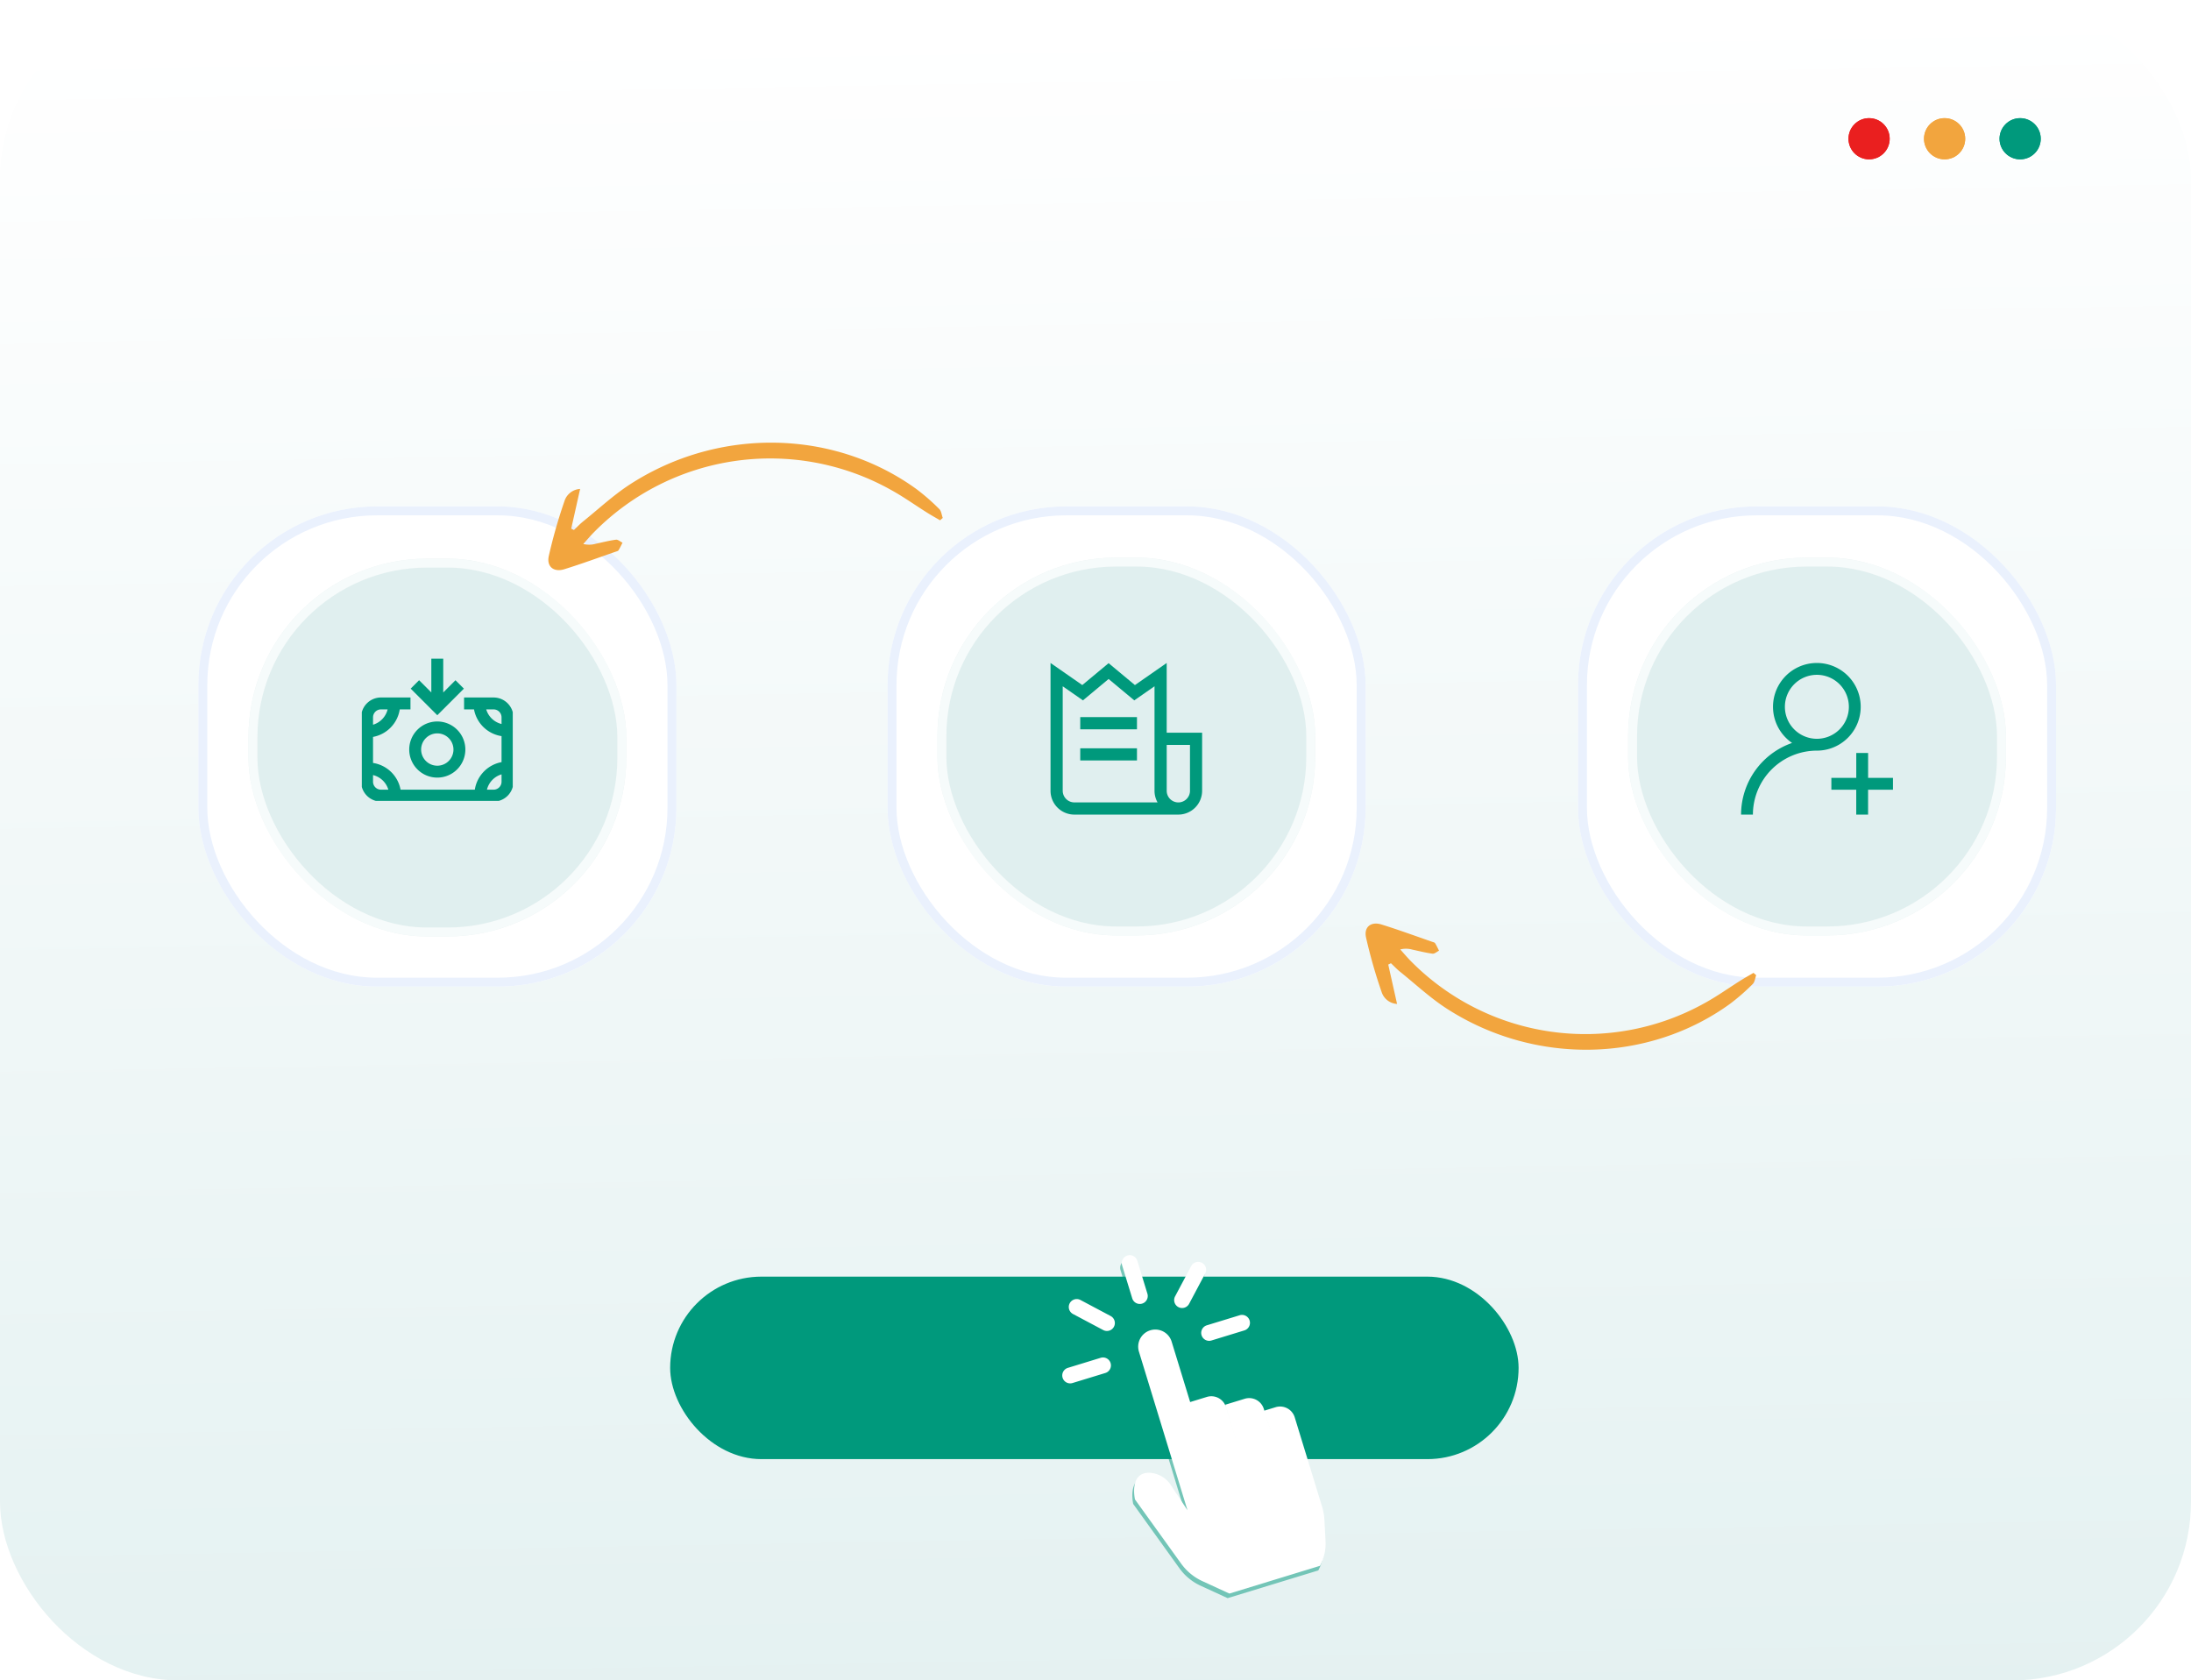 <svg xmlns="http://www.w3.org/2000/svg" xmlns:xlink="http://www.w3.org/1999/xlink" width="490.41" height="376.14" viewBox="0 0 490.41 376.14">
  <defs>
    <clipPath id="clip-path">
      <rect id="Rectangle_1847" data-name="Rectangle 1847" width="490.41" height="376.14" rx="40" transform="translate(13249 5390)" fill="none" stroke="#707070" stroke-linecap="round" stroke-linejoin="round" stroke-width="1"/>
    </clipPath>
    <linearGradient id="linear-gradient" x1="0.5" y1="0.015" x2="0.526" y2="1.164" gradientUnits="objectBoundingBox">
      <stop offset="0" stop-color="#fff"/>
      <stop offset="1" stop-color="#e0efef"/>
    </linearGradient>
    <clipPath id="clip-path-2">
      <rect id="Rectangle_1789" data-name="Rectangle 1789" width="33.933" height="33.939" fill="none"/>
    </clipPath>
    <clipPath id="clip-path-3">
      <rect id="Rectangle_1701" data-name="Rectangle 1701" width="28.252" height="87.421" fill="#f2a53e"/>
    </clipPath>
    <clipPath id="clip-path-4">
      <rect id="Rectangle_1790" data-name="Rectangle 1790" width="33.783" height="33.783" fill="#00997c"/>
    </clipPath>
    <clipPath id="clip-path-5">
      <rect id="Rectangle_1701-2" data-name="Rectangle 1701" width="28.528" height="88.277" fill="#f2a53e"/>
    </clipPath>
    <filter id="Rectangle_1846" x="81" y="216.759" width="327.906" height="178.848" filterUnits="userSpaceOnUse">
      <feOffset dy="13" input="SourceAlpha"/>
      <feGaussianBlur stdDeviation="23" result="blur"/>
      <feFlood flood-color="#e0efef" flood-opacity="0.396"/>
      <feComposite operator="in" in2="blur"/>
      <feComposite in="SourceGraphic"/>
    </filter>
  </defs>
  <g id="Mask_Group_19" data-name="Mask Group 19" transform="translate(-13249 -5390)" clip-path="url(#clip-path)">
    <g id="Group_6835" data-name="Group 6835" transform="translate(16062 13293.148)">
      <rect id="Rectangle_1845" data-name="Rectangle 1845" width="490.409" height="376.138" rx="40" transform="translate(-2813 -7903.149)" fill="url(#linear-gradient)"/>
      <circle id="Ellipse_397" data-name="Ellipse 397" cx="4.61" cy="4.61" r="4.61" transform="translate(-2382.35 -7876.701)" fill="#f2a53e"/>
      <circle id="Ellipse_587" data-name="Ellipse 587" cx="4.61" cy="4.61" r="4.61" transform="translate(-2382.35 -7876.701)" fill="#f2a53e"/>
      <circle id="Ellipse_398" data-name="Ellipse 398" cx="4.61" cy="4.61" r="4.61" transform="translate(-2399.254 -7876.701)" fill="#ea1f1f"/>
      <circle id="Ellipse_586" data-name="Ellipse 586" cx="4.61" cy="4.61" r="4.61" transform="translate(-2399.254 -7876.701)" fill="#ea1f1f"/>
      <circle id="Ellipse_399" data-name="Ellipse 399" cx="4.61" cy="4.61" r="4.61" transform="translate(-2365.444 -7876.701)" fill="#00997c"/>
      <circle id="Ellipse_588" data-name="Ellipse 588" cx="4.61" cy="4.61" r="4.61" transform="translate(-2365.444 -7876.701)" fill="#00997c"/>
      <g id="Group_6626" data-name="Group 6626" transform="translate(-2459.797 -7789.799)">
        <g id="Rectangle_1831" data-name="Rectangle 1831" fill="#fff" stroke="#eaf1fd" stroke-width="2">
          <rect width="107.004" height="107.497" rx="40" stroke="none"/>
          <rect x="1" y="1" width="105.004" height="105.497" rx="39" fill="none"/>
        </g>
        <g id="Rectangle_1828" data-name="Rectangle 1828" transform="translate(11.219 11.467)" fill="#e0efef" stroke="rgba(255,255,255,0.72)" stroke-width="2">
          <rect width="84.565" height="84.565" rx="40" stroke="none"/>
          <rect x="1" y="1" width="82.565" height="82.565" rx="39" fill="none"/>
        </g>
        <g id="add-user_2_" data-name="add-user (2)" transform="translate(36.499 35.049)">
          <g id="Group_6194" data-name="Group 6194">
            <g id="Group_6193" data-name="Group 6193">
              <path id="Path_11560" data-name="Path 11560" d="M16.969.5a9.807,9.807,0,0,0-5.551,17.9A17,17,0,0,0,0,34.437H2.651A14.334,14.334,0,0,1,16.969,20.12a9.81,9.81,0,1,0,0-19.62Zm0,16.969a7.159,7.159,0,1,1,7.159-7.159,7.159,7.159,0,0,1-7.159,7.159Z" transform="translate(0 -0.499)" fill="#00997c"/>
            </g>
          </g>
          <g id="Group_6196" data-name="Group 6196" transform="translate(20.217 20.151)">
            <g id="Group_6195" data-name="Group 6195">
              <path id="Path_11561" data-name="Path 11561" d="M312.624,309.474v-5.568h-2.651v5.568H304.4v2.651h5.568v5.568h2.651v-5.568h5.568v-2.651Z" transform="translate(-304.405 -303.906)" fill="#00997c"/>
            </g>
          </g>
        </g>
      </g>
      <g id="Group_6627" data-name="Group 6627" transform="translate(-2614.34 -7789.799)">
        <g id="Rectangle_1827" data-name="Rectangle 1827" fill="#fff" stroke="#eaf1fd" stroke-width="2">
          <rect width="107.004" height="107.497" rx="40" stroke="none"/>
          <rect x="1" y="1" width="105.004" height="105.497" rx="39" fill="none"/>
        </g>
        <g id="Rectangle_1829" data-name="Rectangle 1829" transform="translate(11.164 11.467)" fill="#e0efef" stroke="rgba(255,255,255,0.72)" stroke-width="2">
          <rect width="84.565" height="84.565" rx="40" stroke="none"/>
          <rect x="1" y="1" width="82.565" height="82.565" rx="39" fill="none"/>
        </g>
        <g id="Group_6541" data-name="Group 6541" transform="translate(36.48 35.049)">
          <g id="Group_6453" data-name="Group 6453" clip-path="url(#clip-path-2)">
            <path id="Path_11661" data-name="Path 11661" d="M26,15.61V0L18.891,4.947,13,.042l-5.892,4.9L0,0V28.609a5.336,5.336,0,0,0,5.33,5.33H28.6a5.335,5.335,0,0,0,5.329-5.33v-13Zm-23.274,13V5.217L7.256,8.37,13,3.588,18.745,8.37l4.53-3.153V28.609a5.3,5.3,0,0,0,.682,2.6H5.33a2.608,2.608,0,0,1-2.6-2.6m28.483,0a2.6,2.6,0,0,1-5.209,0V18.335h5.209Z" fill="#00997c"/>
            <rect id="Rectangle_1787" data-name="Rectangle 1787" width="12.695" height="2.725" transform="translate(6.652 12.12)" fill="#00997c"/>
            <rect id="Rectangle_1788" data-name="Rectangle 1788" width="12.695" height="2.725" transform="translate(6.652 19.1)" fill="#00997c"/>
          </g>
        </g>
      </g>
      <g id="Group_6630" data-name="Group 6630" transform="translate(-2419.916 -7696.427) rotate(90)">
        <g id="Group_6331" data-name="Group 6331" clip-path="url(#clip-path-3)">
          <path id="Path_11624" data-name="Path 11624" d="M9.19,82.352,18,80.378a3.87,3.87,0,0,1-2.717,3.473A114.6,114.6,0,0,1,3.1,87.331c-2.363.5-3.6-1.152-2.892-3.445,1.19-3.829,2.578-7.6,3.887-11.387.077-.222.137-.521.3-.626.536-.336,1.118-.6,1.682-.888.239.488.728,1.007.669,1.455-.2,1.513-.585,3-.905,4.5A5.2,5.2,0,0,0,5.8,79.666c.9-.82,1.845-1.6,2.706-2.466a54.868,54.868,0,0,0,9.318-65.646C16.3,8.764,14.43,6.163,12.736,3.465c-.591-.94-1.13-1.911-1.694-2.869l.524-.6c.67.247,1.529.312,1.977.774a47.446,47.446,0,0,1,4.414,5.059c13.259,18.292,13.775,43.7,1.137,63.351-2.41,3.749-5.511,7.054-8.317,10.545-.577.718-1.259,1.352-1.893,2.025l.3.6" transform="translate(0 0.001)" fill="#f2a53e"/>
        </g>
      </g>
      <g id="Group_6629" data-name="Group 6629" transform="translate(-2768.603 -7789.799)">
        <g id="Rectangle_1832" data-name="Rectangle 1832" fill="#fff" stroke="#eaf1fd" stroke-width="2">
          <rect width="107.004" height="107.497" rx="40" stroke="none"/>
          <rect x="1" y="1" width="105.004" height="105.497" rx="39" fill="none"/>
        </g>
        <g id="Rectangle_1830" data-name="Rectangle 1830" transform="translate(11.22 11.698)" fill="#e0efef" stroke="rgba(255,255,255,0.72)" stroke-width="2">
          <rect width="84.565" height="84.565" rx="40" stroke="none"/>
          <rect x="1" y="1" width="82.565" height="82.565" rx="39" fill="none"/>
        </g>
        <g id="Group_6542" data-name="Group 6542" transform="translate(36.589 32.134)">
          <path id="Path_11662" data-name="Path 11662" d="M140.3,0V7.551l-2.739-2.739L135.682,6.7l5.953,5.953L147.589,6.7l-1.883-1.883-2.739,2.739V0Z" transform="translate(-124.744 1.959)" fill="#00997c"/>
          <g id="Group_6455" data-name="Group 6455">
            <g id="Group_6454" data-name="Group 6454" clip-path="url(#clip-path-4)">
              <path id="Path_11663" data-name="Path 11663" d="M131.68,204a6.281,6.281,0,1,0,6.281-6.281A6.281,6.281,0,0,0,131.68,204m9.9,0a3.617,3.617,0,1,1-3.617-3.617A3.617,3.617,0,0,1,141.58,204" transform="translate(-121.069 -181.708)" fill="#00997c"/>
              <path id="Path_11664" data-name="Path 11664" d="M29.65,132.077H23.042v2.663h2.224a7.417,7.417,0,0,0,6.163,5.983v5.822a7.417,7.417,0,0,0-5.982,6.163H8.826a7.417,7.417,0,0,0-6.163-5.982V140.9a7.417,7.417,0,0,0,5.982-6.163h2.4v-2.663h-6.6A4.443,4.443,0,0,0,0,136.521v14.407a4.444,4.444,0,0,0,4.444,4.444H29.65a4.444,4.444,0,0,0,4.444-4.444V136.521a4.443,4.443,0,0,0-4.445-4.444M2.664,136.521a1.782,1.782,0,0,1,1.78-1.781H5.932a4.766,4.766,0,0,1-3.268,3.429Zm1.78,16.187a1.781,1.781,0,0,1-1.78-1.78V149.44a4.766,4.766,0,0,1,3.429,3.268Zm26.986-1.78a1.781,1.781,0,0,1-1.78,1.78H28.162a4.766,4.766,0,0,1,3.268-3.429Zm0-12.919A4.766,4.766,0,0,1,28,134.74h1.65a1.782,1.782,0,0,1,1.78,1.781Z" transform="translate(-0.155 -121.434)" fill="#00997c"/>
            </g>
          </g>
        </g>
      </g>
      <g id="Group_6628" data-name="Group 6628" transform="translate(-2690.262 -7775.534) rotate(-90)">
        <g id="Group_6331-2" data-name="Group 6331" clip-path="url(#clip-path-5)">
          <path id="Path_11624-2" data-name="Path 11624" d="M9.28,5.118l8.891,1.993A3.908,3.908,0,0,0,15.428,3.6,115.716,115.716,0,0,0,3.123.09C.736-.413-.518,1.253.2,3.569c1.2,3.866,2.6,7.67,3.925,11.5.077.224.138.526.307.632.541.339,1.129.6,1.7.9.241-.492.735-1.017.676-1.469-.2-1.528-.591-3.031-.914-4.542a5.247,5.247,0,0,1-.032-2.76c.912.828,1.863,1.618,2.732,2.49A55.4,55.4,0,0,1,18,76.609c-1.54,2.817-3.428,5.444-5.137,8.168-.6.949-1.142,1.93-1.71,2.9l.529.6c.677-.249,1.544-.315,2-.782a47.912,47.912,0,0,0,4.457-5.108c13.388-18.471,13.91-44.126,1.148-63.971-2.434-3.785-5.565-7.123-8.4-10.648-.582-.726-1.27-1.368-1.911-2.045l.3-.6" fill="#f2a53e"/>
        </g>
      </g>
      <g transform="matrix(1, 0, 0, 1, -2813, -7903.15)" filter="url(#Rectangle_1846)">
        <rect id="Rectangle_1846-2" data-name="Rectangle 1846" width="189.906" height="40.848" rx="20.424" transform="translate(150 272.76)" fill="#00997c"/>
      </g>
      <path id="Union_26" data-name="Union 26" d="M-8524.653,65.571a12,12,0,0,1-4.728-3.9l-10.347-14.394s-1.426-6.217,3.412-5.965a6.043,6.043,0,0,1,4.642,2.8l3.7,5.585-10.853-35.5a3.83,3.83,0,0,1,2.544-4.782,3.828,3.828,0,0,1,4.78,2.542l7.589,24.817-3.452-11.293,3.738-1.142a3.433,3.433,0,0,1,4.286,2.278l2.916,9.538-3.079-10.073,4.348-1.329a3.43,3.43,0,0,1,4.284,2.276l2.543,8.319-2.425-7.937,2.517-.769a3.429,3.429,0,0,1,4.285,2.276l6.123,20.032a11.973,11.973,0,0,1,.509,2.886l.247,4.795a10.611,10.611,0,0,1-1.225,5.521l-20.3,6.206Zm-30.4-44.49a1.784,1.784,0,0,1-.865-1.05,1.778,1.778,0,0,1,1.18-2.218l7.311-2.235a1.778,1.778,0,0,1,2.218,1.181,1.778,1.778,0,0,1-1.179,2.22l-7.312,2.233a1.77,1.77,0,0,1-.52.078,1.766,1.766,0,0,1-.832-.21Zm31.112-9.513a1.761,1.761,0,0,1-.865-1.048,1.778,1.778,0,0,1,1.179-2.22l7.349-2.246a1.775,1.775,0,0,1,1.354.131,1.777,1.777,0,0,1,.864,1.05,1.77,1.77,0,0,1-.129,1.354,1.773,1.773,0,0,1-1.049.864l-7.35,2.246a1.766,1.766,0,0,1-.521.078,1.763,1.763,0,0,1-.831-.209Zm-22.884-2.218-6.76-3.592a1.774,1.774,0,0,1-.734-2.4,1.775,1.775,0,0,1,2.4-.737l6.758,3.595a1.775,1.775,0,0,1,.733,2.4,1.773,1.773,0,0,1-1.566.943,1.762,1.762,0,0,1-.83-.21Zm16.831-5.13a1.775,1.775,0,0,1-.735-2.4l3.6-6.777a1.777,1.777,0,0,1,2.4-.734,1.777,1.777,0,0,1,.734,2.4l-3.6,6.777a1.772,1.772,0,0,1-1.569.943,1.762,1.762,0,0,1-.83-.21Zm-9.466-.913a1.766,1.766,0,0,1-.866-1.05l-2.243-7.333a1.782,1.782,0,0,1,1.181-2.22,1.774,1.774,0,0,1,1.354.13,1.776,1.776,0,0,1,.865,1.051l2.241,7.333a1.769,1.769,0,0,1-.128,1.355,1.771,1.771,0,0,1-1.05.865,1.79,1.79,0,0,1-.52.077,1.787,1.787,0,0,1-.834-.208Z" transform="translate(5980.373 -7613.782)" fill="#00997c" stroke="rgba(0,0,0,0)" stroke-miterlimit="10" stroke-width="1" opacity="0.5"/>
      <g id="Group_6632" data-name="Group 6632" transform="matrix(0.883, 0.469, -0.469, 0.883, -2563.303, -7630.751)">
        <path id="Path_10715" data-name="Path 10715" d="M31.754,44.024,15.861,36.173s-4.176-4.819.211-6.868a6.048,6.048,0,0,1,5.413.288l5.887,3.2L1.122,6.538a3.829,3.829,0,0,1,0-5.416h0a3.829,3.829,0,0,1,5.416,0L24.89,19.471l-8.352-8.35L19.3,8.356a3.432,3.432,0,0,1,4.853,0l7.053,7.053L23.761,7.962l3.216-3.216a3.43,3.43,0,0,1,4.851,0l6.15,6.15L32.111,5.028l1.862-1.862a3.43,3.43,0,0,1,4.851,0L53.636,17.977a12.092,12.092,0,0,1,1.805,2.31L57.91,24.4a10.587,10.587,0,0,1,1.51,5.45h0L44.412,44.863l-6.655.382a12,12,0,0,1-6-1.221Z" transform="translate(17.647 17.646)" fill="#fff"/>
        <g id="Group_4659" data-name="Group 4659">
          <g id="Group_4654" data-name="Group 4654" transform="translate(5.899 5.888)">
            <path id="Path_10716" data-name="Path 10716" d="M7.2,8.978a1.775,1.775,0,0,1-1.256-.521L.52,3.034A1.777,1.777,0,1,1,3.032.521L8.456,5.945A1.777,1.777,0,0,1,7.2,8.978Z" fill="#fff"/>
          </g>
          <g id="Group_4655" data-name="Group 4655" transform="translate(0 20.107)">
            <path id="Path_10717" data-name="Path 10717" d="M9.432,3.554H1.777A1.777,1.777,0,1,1,1.777,0H9.432a1.777,1.777,0,1,1,0,3.554Z" fill="#fff"/>
          </g>
          <g id="Group_4656" data-name="Group 4656" transform="translate(28.902 5.888)">
            <path id="Path_10718" data-name="Path 10718" d="M1.777,8.987A1.777,1.777,0,0,1,.521,5.953L5.953.521A1.777,1.777,0,1,1,8.466,3.034L3.034,8.466A1.768,1.768,0,0,1,1.777,8.987Z" fill="#fff"/>
          </g>
          <g id="Group_4657" data-name="Group 4657" transform="translate(5.899 28.922)">
            <path id="Path_10719" data-name="Path 10719" d="M1.776,8.959A1.777,1.777,0,0,1,.52,5.925L5.924.52A1.778,1.778,0,1,1,8.438,3.034l-5.406,5.4A1.772,1.772,0,0,1,1.776,8.959Z" fill="#fff"/>
          </g>
          <g id="Group_4658" data-name="Group 4658" transform="translate(20.109)">
            <path id="Path_10720" data-name="Path 10720" d="M1.777,11.229A1.777,1.777,0,0,1,0,9.452V1.777a1.777,1.777,0,1,1,3.554,0V9.452a1.778,1.778,0,0,1-1.777,1.777Z" fill="#fff"/>
          </g>
        </g>
      </g>
    </g>
  </g>
</svg>
